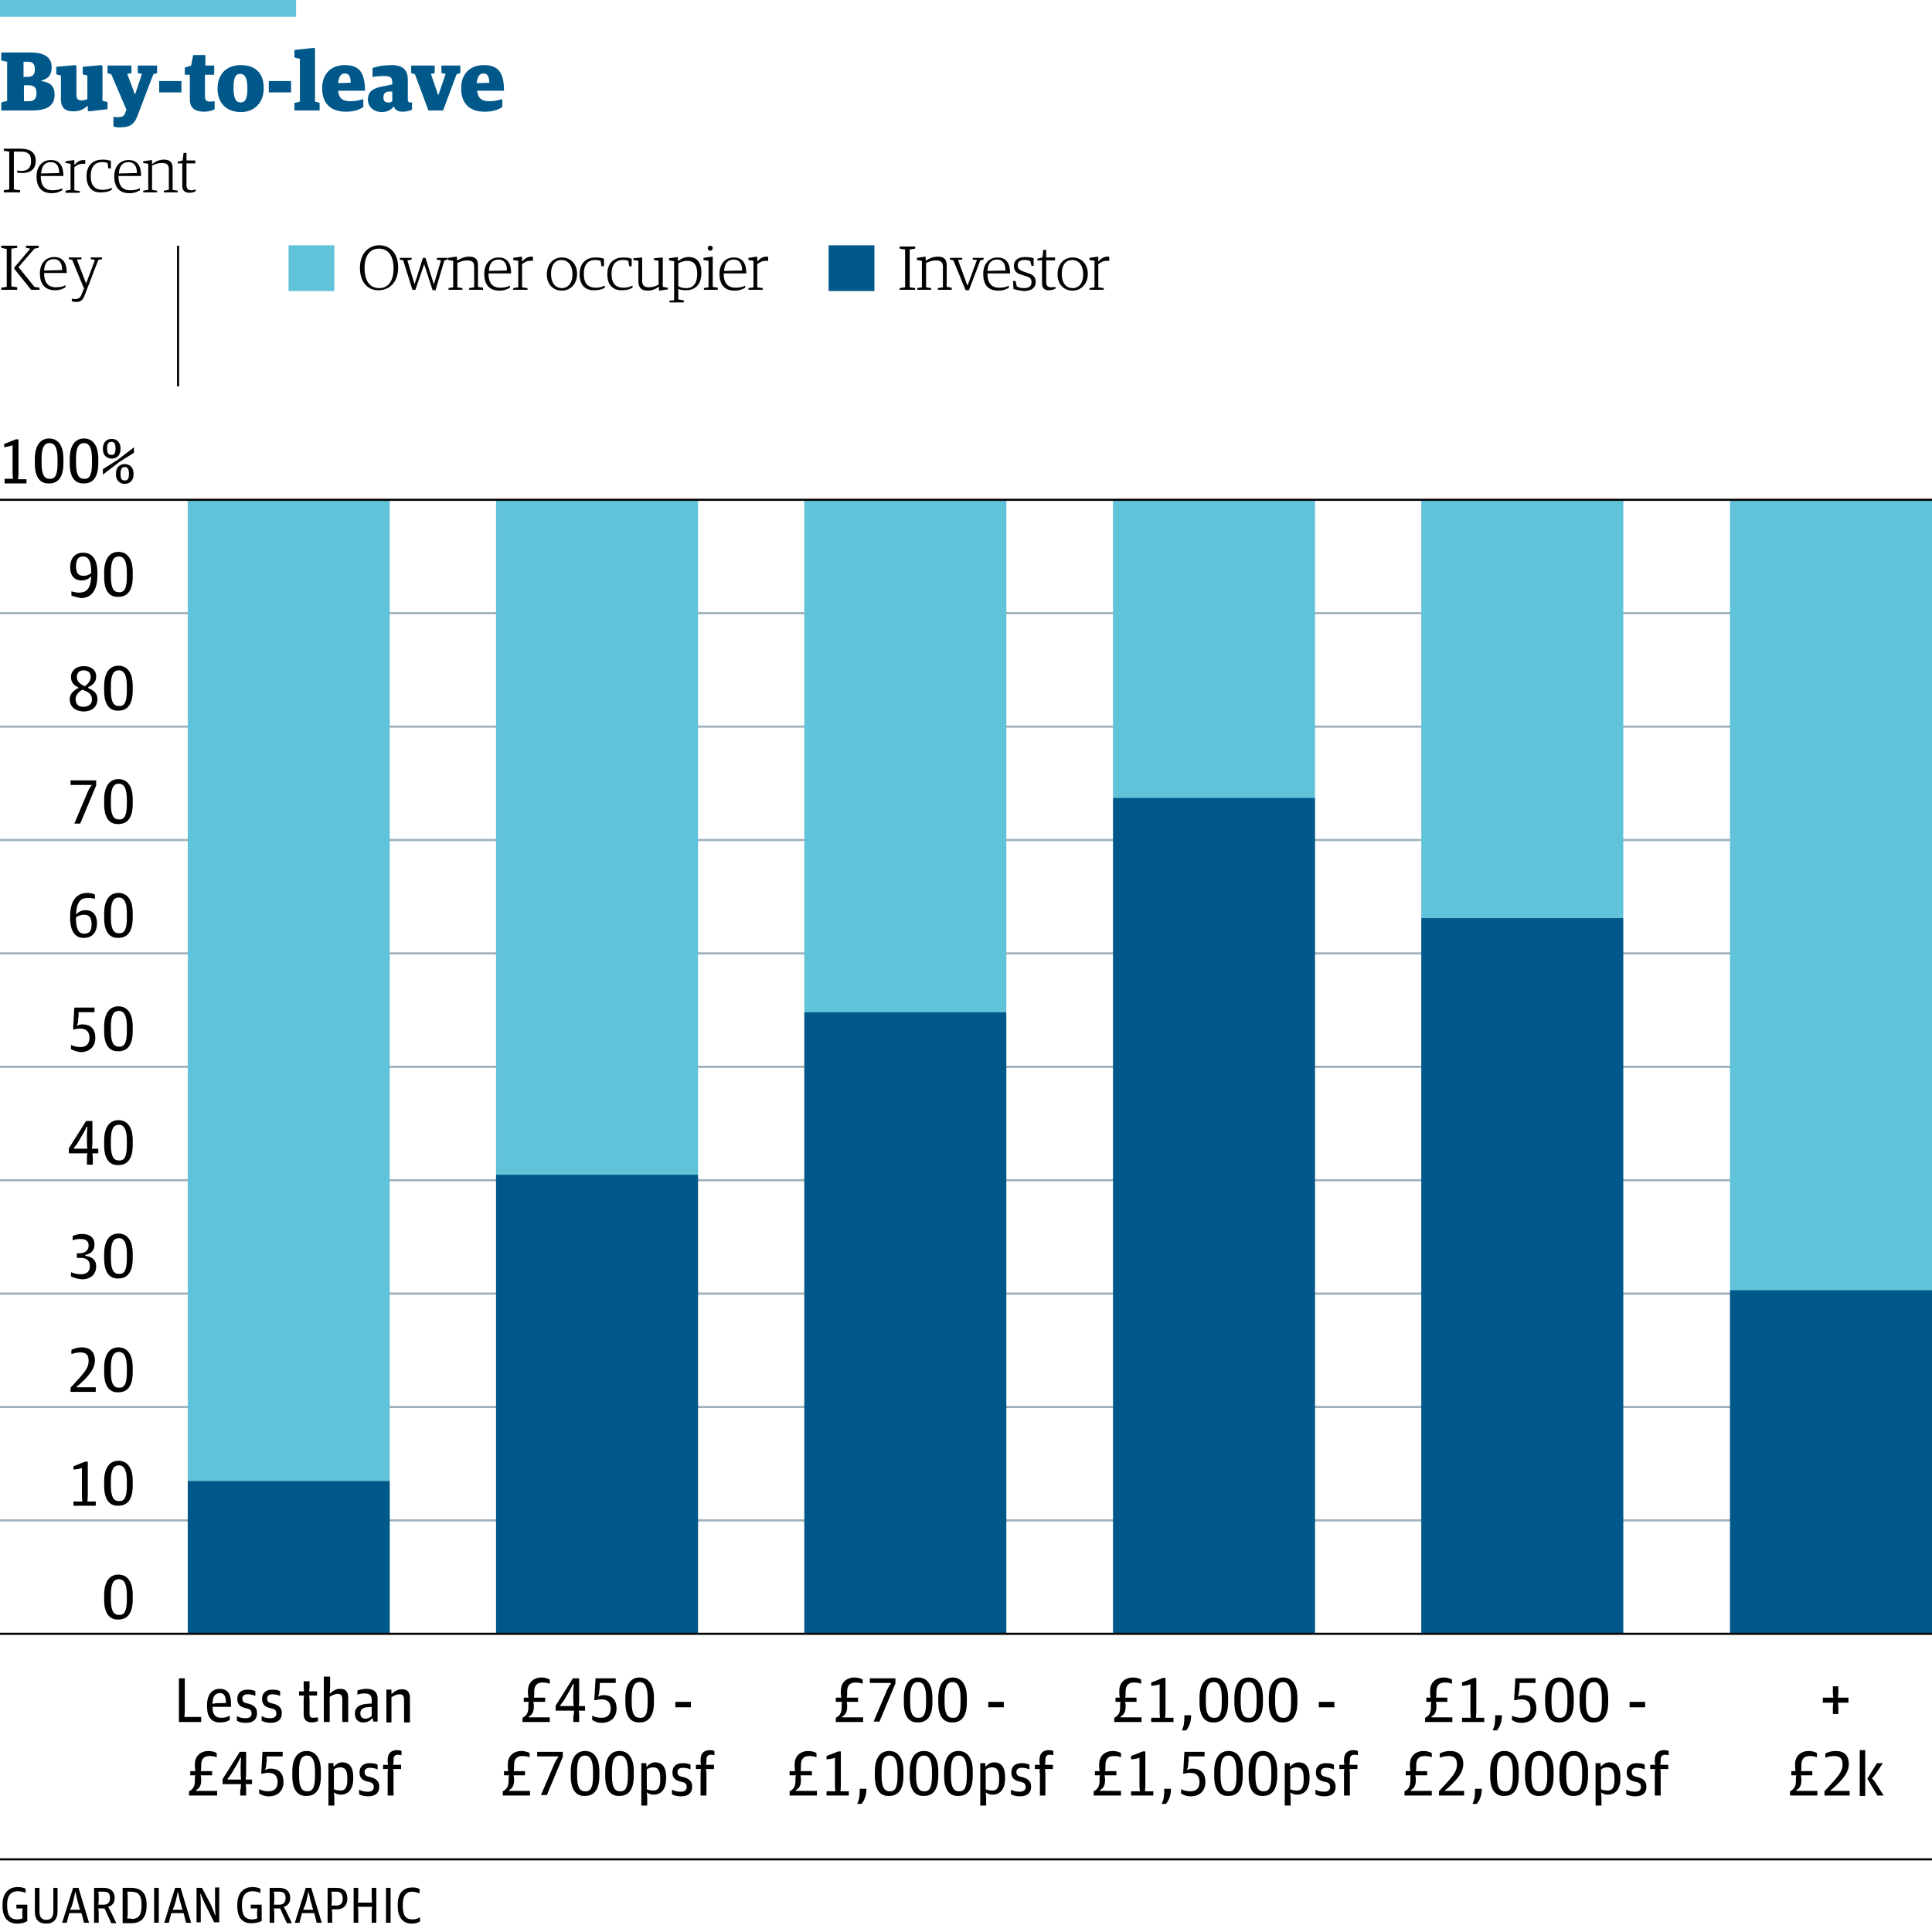<?xml version="1.0" encoding="utf-8"?>
<!-- Generator: Adobe Illustrator 16.0.1, SVG Export Plug-In . SVG Version: 6.00 Build 0)  -->
<!DOCTYPE svg PUBLIC "-//W3C//DTD SVG 1.1//EN" "http://www.w3.org/Graphics/SVG/1.1/DTD/svg11.dtd">
<svg version="1.1" id="Layer_1" xmlns="http://www.w3.org/2000/svg" xmlns:xlink="http://www.w3.org/1999/xlink" x="0px" y="0px"
	 width="460px" height="460px" viewBox="0 0 460 460" enable-background="new 0 0 460 460" xml:space="preserve">
<g>
	<g>
		<g>
			<g>
				<g>
					<path fill="#010202" d="M0.9,45.3l1.3-0.2v-9l-1.3-0.2v-0.5h3.9c2.7,0,3.7,1.1,3.7,2.9c0,2.1-1.4,2.9-3.2,2.9
						c-0.5,0-1-0.1-1.2-0.1v-0.5c0.2,0,0.5,0.1,1,0.1c1.5,0,2.3-0.8,2.3-2.3c0-1.6-0.6-2.3-2.4-2.3H3.3v9l1.5,0.2v0.5H0.9V45.3z"/>
					<path fill="#010202" d="M8.7,42c0-2.5,1.5-3.9,3.4-3.9c2.1,0,3,1.4,3,3.8H9.7c0,2.2,0.9,3.4,2.8,3.4c1.1,0,1.8-0.2,2.3-0.5v0.5
						c-0.5,0.3-1.2,0.7-2.5,0.7C9.7,46,8.7,44.3,8.7,42z M14.1,41.2c0-1.7-0.7-2.6-2-2.6c-1.4,0-2.2,0.9-2.3,2.7L14.1,41.2z"/>
					<path fill="#010202" d="M15.6,45.4l1.2-0.2V39l-1.2-0.2v-0.4l2-0.3l0.1,0.1v1h0.1c0.5-0.6,1.2-1.1,2.1-1.1c0.1,0,0.4,0,0.4,0.1
						V39c-0.2,0-0.4,0-0.6,0c-0.8,0-1.4,0.3-2,0.8v5.5l1.3,0.2v0.4h-3.4V45.4z"/>
					<path fill="#010202" d="M20.6,42c0-2.9,1.8-4,3.8-4c0.8,0,1.4,0.1,2,0.3v1.8h-0.6l-0.2-1.3c-0.3-0.1-0.7-0.2-1.3-0.2
						c-1.6,0-2.7,1-2.7,3.3c0,2.3,1,3.3,2.9,3.3c1,0,1.7-0.3,2.1-0.5v0.5c-0.5,0.3-1.2,0.6-2.4,0.6C21.9,46,20.6,44.4,20.6,42z"/>
					<path fill="#010202" d="M27.2,42c0-2.5,1.5-3.9,3.4-3.9c2.1,0,3,1.4,3,3.8h-5.4c0,2.2,0.9,3.4,2.8,3.4c1.1,0,1.8-0.2,2.3-0.5
						v0.5c-0.5,0.3-1.2,0.7-2.5,0.7C28.2,46,27.2,44.3,27.2,42z M32.6,41.2c0-1.7-0.7-2.6-2-2.6c-1.4,0-2.2,0.9-2.3,2.7L32.6,41.2z"
						/>
					<path fill="#010202" d="M34.1,45.4l1.2-0.2V39l-1.2-0.2v-0.4l2-0.3l0.1,0.1v0.8h0.1C37.1,38.4,38,38,39,38c1.4,0,2.1,0.6,2.1,2
						v5.2l1.2,0.2v0.4H39v-0.4l1.2-0.2v-4.9c0-1.1-0.5-1.5-1.7-1.5c-0.8,0-1.6,0.3-2.3,0.6v5.8l1.2,0.2v0.4h-3.3V45.4z"/>
					<path fill="#010202" d="M43.4,44.2v-5.3h-1.1v-0.4l1.2-0.3l0.2-1.8h0.7v1.8h2.1v0.7h-2.1V44c0,0.9,0.3,1.3,1.2,1.3
						c0.4,0,0.7-0.1,1-0.2v0.4c-0.3,0.2-0.9,0.4-1.4,0.4C44.1,45.9,43.4,45.5,43.4,44.2z"/>
				</g>
			</g>
		</g>
	</g>
</g>
<rect fill="#63C2D9" width="70.5" height="4"/>
<g>
	<g>
		<path fill="#00588A" d="M0.3,24.4L1.7,24v-9.3l-1.4-0.3v-1.9h7c3.2,0,5,1.1,5,3.5c0,1.7-0.6,2.7-2.5,3.2v0.1
			c2.3,0.3,3.2,1.3,3.2,3.3c0,2.4-1.6,3.7-5.3,3.7H0.3V24.4z M6.7,18.3c1,0,1.6-0.5,1.6-1.8c0-1.4-0.6-1.8-1.7-1.8h-1v3.6H6.7z
			 M6.9,24.1c1.2,0,1.8-0.6,1.8-1.9c0-1.4-0.6-1.9-1.9-1.9H5.7v3.8H6.9z"/>
		<path fill="#00588A" d="M14.5,23.6V18l-1.1-0.3v-1.8l4.5-0.4l0.3,0.2v6.9c0,0.9,0.3,1.3,1.2,1.3c0.7,0,1.1-0.2,1.4-0.3V18
			l-1.1-0.3v-1.8l4.4-0.4l0.3,0.2v8.3l1.2,0.3V26l-4.4,0.5l-0.3-0.1v-1.2h-0.1c-0.7,0.7-1.7,1.3-3.2,1.3
			C15.4,26.6,14.5,25.5,14.5,23.6z"/>
		<path fill="#00588A" d="M27,30.1v-2.3c0.4,0.1,0.8,0.1,1.1,0.1c0.8,0,1.5-0.2,1.7-1l0.3-0.8l-3.6-8.4l-0.9-0.3v-1.8h5.7v1.8
			l-1,0.2l1.8,4.8h0.1l1.6-4.8l-1-0.2v-1.8h4.6v1.8l-0.9,0.3l-3.7,9.7c-0.7,2-1.7,2.9-3.9,2.9C28.3,30.4,27.5,30.3,27,30.1z"/>
		<path fill="#00588A" d="M37.9,19.3h5.3V22h-5.3V19.3z"/>
		<path fill="#00588A" d="M45.2,23.6v-5.8H44v-1.7l1.5-0.5l0.5-2.5h2.9v2.5H51v2.2h-2.2V23c0,0.9,0.4,1.2,1.3,1.2
			c0.3,0,0.7-0.1,1-0.1V26c-0.5,0.3-1.4,0.6-2.6,0.6C46.4,26.5,45.2,25.8,45.2,23.6z"/>
		<path fill="#00588A" d="M51.8,21.1c0-3.7,2.4-5.6,5.5-5.6c3.6,0,5.5,2,5.5,5.5c0,3.7-2.5,5.7-5.5,5.7
			C53.7,26.6,51.8,24.4,51.8,21.1z M58.9,21.1c0-2.8-0.7-3.5-1.7-3.5c-1,0-1.6,0.6-1.6,3.3c0,2.8,0.7,3.5,1.7,3.5
			C58.3,24.4,58.9,23.7,58.9,21.1z"/>
		<path fill="#00588A" d="M64,19.3h5.3V22H64V19.3z"/>
		<path fill="#00588A" d="M70.2,24.5l1.2-0.3V14l-1.3-0.3v-1.8l4.6-0.5l0.3,0.1v12.7l1.1,0.3v1.8h-6V24.5z"/>
		<path fill="#00588A" d="M76.7,21c0-3.5,2.2-5.5,5.4-5.5c3.3,0,4.8,1.6,4.8,6.1h-6.4c0.2,1.9,1.2,2.5,2.9,2.5
			c1.4,0,2.3-0.3,3.1-0.5v1.9c-0.8,0.5-2,1.1-4.1,1.1C78.7,26.6,76.7,24.6,76.7,21z M83.5,19.7c0-1.7-0.6-2.2-1.4-2.2
			c-0.8,0-1.4,0.5-1.6,2.3L83.5,19.7z"/>
		<path fill="#00588A" d="M87.6,23.7c0-2.1,1.5-2.8,3.9-3.2l1.9-0.4v-0.5c0-1.1-0.4-1.5-2-1.5c-0.9,0-2,0.1-2.7,0.2v-2.1
			c1-0.4,2.7-0.7,4.5-0.7c2.7,0,3.9,1.1,3.9,3.5v4.8c0,0.5,0.3,0.6,0.7,0.6h0.3v1.7c-0.4,0.2-1.3,0.5-2.2,0.5
			c-1.1,0-1.8-0.4-2.1-1.2h-0.1c-0.5,0.7-1.5,1.3-2.9,1.3C88.9,26.6,87.6,25.4,87.6,23.7z M93.4,24.1v-2.3l-0.9,0
			c-0.8,0.1-1.2,0.5-1.2,1.3c0,0.9,0.3,1.3,1.1,1.3C92.8,24.5,93.2,24.3,93.4,24.1z"/>
		<path fill="#00588A" d="M98.8,17.7l-0.9-0.3v-1.8h5.6v1.8l-0.9,0.2l1.7,5h0.1l1.7-5l-1-0.2v-1.8h4.5v1.8l-0.9,0.3l-3.2,8.6H102
			L98.8,17.7z"/>
		<path fill="#00588A" d="M109.8,21c0-3.5,2.2-5.5,5.4-5.5c3.3,0,4.8,1.6,4.8,6.1h-6.4c0.2,1.9,1.2,2.5,2.9,2.5
			c1.4,0,2.3-0.3,3.1-0.5v1.9c-0.8,0.5-2,1.1-4.1,1.1C111.7,26.6,109.8,24.6,109.8,21z M116.5,19.7c0-1.7-0.6-2.2-1.4-2.2
			c-0.8,0-1.4,0.5-1.6,2.3L116.5,19.7z"/>
	</g>
</g>
<line fill="none" stroke="#000000" stroke-width="0.5" x1="0" y1="442.7" x2="460" y2="442.7"/>
<g>
	<path d="M0.6,453.8v-0.3c0-3,1.7-4.2,3.6-4.2c0.9,0,1.5,0.2,1.9,0.4v1c-0.4-0.2-1-0.4-1.9-0.4c-1.7,0-2.5,1.2-2.5,3.1v0.3
		c0,2.1,0.6,3.3,2.4,3.3c0.4,0,1-0.1,1.3-0.3c0,0-0.1-0.3-0.1-0.8v-0.6c0-0.4,0.1-0.9,0.1-0.9H3.9v-0.9h2.6v3.9
		C5.9,457.8,5,458,4.1,458C2.1,458,0.6,456.8,0.6,453.8z"/>
	<path d="M8.3,455.2v-5.7h1.1v5.6c0,1.6,0.7,2,1.7,2c0.9,0,1.6-0.5,1.6-2v-5.6h1v5.6c0,1.8-0.9,2.9-2.7,2.9
		C9.2,458,8.3,457,8.3,455.2z"/>
	<path d="M17.4,449.5h1.3l2.5,8.3H20l-0.3-1.2c-0.1-0.3-0.2-0.8-0.3-1.1h-2.9c-0.1,0.3-0.2,0.7-0.3,1.1l-0.3,1.2h-1.1L17.4,449.5z
		 M16.7,454.7h2.4c-0.1-0.3-0.3-0.6-0.3-0.9l-0.4-1.4c-0.2-0.8-0.4-1.9-0.4-1.9h-0.1c0,0-0.2,1.1-0.4,1.9l-0.4,1.4
		C17,454.1,16.8,454.4,16.7,454.7z"/>
	<path d="M22.4,449.5h2.3c1.7,0,2.6,0.9,2.6,2.4c0,1.2-0.6,1.8-1.5,2.1v0.1c0,0,0.3,0.5,0.6,1.1l1.3,2.7h-1.2l-1.6-3.5h-1.5
		c0,0,0.1,0.6,0.1,1v2.4h-1.1V449.5z M24.7,453.5c1,0,1.5-0.6,1.5-1.6c0-1-0.4-1.5-1.5-1.5h-1.3c0,0,0.1,0.6,0.1,0.9v1.2
		c0,0.4-0.1,1-0.1,1H24.7z"/>
	<path d="M29.2,449.5h2c2.5,0,3.7,1.3,3.7,3.9v0.3c0,2.8-1.2,4.2-3.6,4.2h-2.1V449.5z M31.3,456.9c1.5,0,2.4-0.7,2.4-3.1v-0.3
		c0-2.6-1-3.1-2.6-3.1h-0.8c0,0,0.1,0.6,0.1,1v4.4c0,0.4-0.1,1-0.1,1H31.3z"/>
	<path d="M36.7,449.5h1.1v8.3h-1.1V449.5z"/>
	<path d="M41.7,449.5H43l2.5,8.3h-1.2l-0.3-1.2c-0.1-0.3-0.2-0.8-0.3-1.1h-2.9c-0.1,0.3-0.2,0.7-0.3,1.1l-0.3,1.2h-1.1L41.7,449.5z
		 M41.1,454.7h2.4c-0.1-0.3-0.3-0.6-0.3-0.9l-0.4-1.4c-0.2-0.8-0.4-1.9-0.4-1.9h-0.1c0,0-0.2,1.1-0.4,1.9l-0.4,1.4
		C41.4,454.1,41.2,454.4,41.1,454.7z"/>
	<path d="M46.8,449.5h1.3l2.1,4c0.4,0.8,1,2.5,1,2.5h0.1c0,0-0.1-1.5-0.1-2.2v-4.4h1v8.3h-1.2l-2.2-4.4c-0.4-0.8-1-2.4-1-2.4h-0.1
		c0,0,0.1,1.4,0.1,2.1v4.7h-1V449.5z"/>
	<path d="M56.5,453.8v-0.3c0-3,1.7-4.2,3.6-4.2c0.9,0,1.5,0.2,1.9,0.4v1c-0.4-0.2-1-0.4-1.9-0.4c-1.7,0-2.5,1.2-2.5,3.1v0.3
		c0,2.1,0.6,3.3,2.4,3.3c0.4,0,1-0.1,1.3-0.3c0,0-0.1-0.3-0.1-0.8v-0.6c0-0.4,0.1-0.9,0.1-0.9h-1.6v-0.9h2.6v3.9
		c-0.6,0.3-1.5,0.5-2.3,0.5C57.9,458,56.5,456.8,56.5,453.8z"/>
	<path d="M64.2,449.5h2.3c1.7,0,2.6,0.9,2.6,2.4c0,1.2-0.6,1.8-1.5,2.1v0.1c0,0,0.3,0.5,0.6,1.1l1.3,2.7h-1.2l-1.6-3.5h-1.5
		c0,0,0.1,0.6,0.1,1v2.4h-1.1V449.5z M66.5,453.5c1,0,1.5-0.6,1.5-1.6c0-1-0.4-1.5-1.5-1.5h-1.3c0,0,0.1,0.6,0.1,0.9v1.2
		c0,0.4-0.1,1-0.1,1H66.5z"/>
	<path d="M72.8,449.5h1.3l2.5,8.3h-1.2l-0.3-1.2c-0.1-0.3-0.2-0.8-0.3-1.1h-2.9c-0.1,0.3-0.2,0.7-0.3,1.1l-0.3,1.2h-1.1L72.8,449.5z
		 M72.2,454.7h2.4c-0.1-0.3-0.3-0.6-0.3-0.9l-0.4-1.4c-0.2-0.8-0.4-1.9-0.4-1.9h-0.1c0,0-0.2,1.1-0.4,1.9l-0.4,1.4
		C72.4,454.1,72.3,454.4,72.2,454.7z"/>
	<path d="M77.9,449.5h2.3c1.8,0,2.5,1.1,2.5,2.5c0,1.7-1,2.6-2.4,2.6h-1.3c0,0,0.1,0.6,0.1,1v2.2h-1.1V449.5z M80.1,453.7
		c1,0,1.5-0.5,1.5-1.6c0-1.2-0.5-1.7-1.5-1.7h-1.2c0,0,0.1,0.6,0.1,1v1.3c0,0.4-0.1,1-0.1,1H80.1z"/>
	<path d="M84.2,449.5h1.1v2.4c0,0.5-0.1,1.1-0.1,1.1h3.4c0,0-0.1-0.7-0.1-1.1v-2.4h1.1v8.3h-1.1v-2.7c0-0.4,0.1-1.1,0.1-1.1h-3.4
		c0,0,0.1,0.7,0.1,1.1v2.7h-1.1V449.5z"/>
	<path d="M91.9,449.5H93v8.3h-1.1V449.5z"/>
	<path d="M94.7,453.8v-0.3c0-3.1,1.6-4.1,3.5-4.1c0.7,0,1.3,0.1,1.7,0.4v1c-0.6-0.2-1.1-0.4-1.8-0.4c-1.2,0-2.2,0.7-2.2,3.1v0.3
		c0,2.3,0.7,3.2,2.3,3.2c0.8,0,1.3-0.2,1.8-0.5v1c-0.5,0.3-1.1,0.5-2,0.5C96,458,94.7,456.6,94.7,453.8z"/>
</g>
<g>
	<path fill="#010202" d="M0.3,68.5l1.3-0.2v-9L0.3,59v-0.5h3.8V59l-1.4,0.2v9l1.4,0.2V69H0.3V68.5z M3.4,64v-0.3l3.8-4.5L6.2,59
		v-0.5h3V59l-1,0.2l-3.8,4.4l3.8,4.7l1.2,0.2V69H7.4L3.4,64z"/>
	<path fill="#010202" d="M9.5,65.1c0-2.5,1.5-3.9,3.4-3.9c2.1,0,3,1.4,3,3.8h-5.4c0,2.2,0.9,3.4,2.8,3.4c1.1,0,1.8-0.2,2.3-0.5v0.5
		c-0.5,0.3-1.2,0.7-2.5,0.7C10.5,69.1,9.5,67.4,9.5,65.1z M14.8,64.3c0-1.7-0.7-2.6-2-2.6c-1.4,0-2.2,0.9-2.3,2.7L14.8,64.3z"/>
	<path fill="#010202" d="M17.1,71.7v-0.6c0.3,0.1,0.5,0.1,0.8,0.1c0.9,0,1.3-0.4,1.6-1.3l0.5-1.2l-2.8-6.8l-0.8-0.2v-0.4h3v0.4
		l-1.1,0.1l2.2,5.7h0l2.1-5.6l-1-0.2v-0.4h2.7v0.4l-0.9,0.2l-3.2,8.3c-0.4,1.1-0.9,1.7-2,1.7C17.7,71.9,17.3,71.8,17.1,71.7z"/>
</g>
<g>
	<g>
		<path fill="#010202" d="M85.7,63.8c0-3.6,2.2-5.4,4.6-5.4c2.6,0,4.5,1.9,4.5,5.3c0,3.6-2.2,5.4-4.6,5.4
			C87.7,69.2,85.7,67.3,85.7,63.8z M93.7,64c0-3.2-1.3-4.8-3.5-4.8c-2.2,0-3.4,1.8-3.4,4.6c0,3,1.2,4.8,3.5,4.8
			C92.5,68.6,93.7,66.8,93.7,64z"/>
		<path fill="#010202" d="M96,62l-0.8-0.2v-0.4H98v0.4L97,62l1.7,5.7h0l2-6.3h0.6l2,6.3h0l1.7-5.7l-1-0.2v-0.4h2.6v0.4l-0.8,0.2
			l-2.1,7.1H103l-2-6.2h0L98.9,69h-0.7L96,62z"/>
		<path fill="#010202" d="M106.7,68.6l1.2-0.2v-6.3l-1.2-0.2v-0.5l2-0.3l0.1,0.1v0.8h0.1c0.8-0.5,1.8-0.9,2.8-0.9
			c1.4,0,2.1,0.6,2.1,2v5.2l1.2,0.2V69h-3.3v-0.4l1.2-0.2v-4.9c0-1.1-0.5-1.5-1.7-1.5c-0.8,0-1.6,0.3-2.3,0.6v5.8l1.2,0.2V69h-3.3
			V68.6z"/>
		<path fill="#010202" d="M115.3,65.2c0-2.5,1.5-3.9,3.4-3.9c2.1,0,3,1.4,3,3.8h-5.4c0,2.2,0.9,3.4,2.8,3.4c1.1,0,1.8-0.2,2.3-0.5
			v0.5c-0.5,0.3-1.2,0.7-2.5,0.7C116.3,69.2,115.3,67.5,115.3,65.2z M120.7,64.4c0-1.7-0.7-2.6-2-2.6c-1.4,0-2.2,0.9-2.3,2.7
			L120.7,64.4z"/>
		<path fill="#010202" d="M122.2,68.6l1.2-0.2v-6.3l-1.2-0.2v-0.5l2-0.3l0.1,0.1v1h0.1c0.5-0.6,1.2-1.1,2.1-1.1c0.1,0,0.4,0,0.4,0.1
			v0.9c-0.2,0-0.4,0-0.6,0c-0.8,0-1.4,0.3-2,0.8v5.5l1.3,0.2V69h-3.4V68.6z"/>
		<path fill="#010202" d="M130.2,65.3c0-2.5,1.6-4,3.6-4c2,0,3.6,1.5,3.6,3.9c0,2.5-1.7,4-3.6,4C131.7,69.2,130.2,67.7,130.2,65.3z
			 M136.3,65.3c0-2.4-1.3-3.4-2.6-3.4c-1.3,0-2.5,0.9-2.5,3.3c0,2.4,1.2,3.4,2.6,3.4C135,68.6,136.3,67.7,136.3,65.3z"/>
		<path fill="#010202" d="M138,65.3c0-2.9,1.8-4,3.8-4c0.8,0,1.4,0.1,2,0.3v1.8h-0.6l-0.2-1.3c-0.3-0.1-0.7-0.2-1.3-0.2
			c-1.6,0-2.7,1-2.7,3.3c0,2.3,1,3.3,2.9,3.3c1,0,1.7-0.3,2.1-0.5v0.5c-0.5,0.3-1.2,0.6-2.4,0.6C139.2,69.2,138,67.7,138,65.3z"/>
		<path fill="#010202" d="M144.6,65.3c0-2.9,1.8-4,3.8-4c0.8,0,1.4,0.1,2,0.3v1.8h-0.6l-0.2-1.3c-0.3-0.1-0.7-0.2-1.3-0.2
			c-1.6,0-2.7,1-2.7,3.3c0,2.3,1,3.3,2.9,3.3c1,0,1.7-0.3,2.1-0.5v0.5c-0.5,0.3-1.2,0.6-2.4,0.6C145.8,69.2,144.6,67.7,144.6,65.3z"
			/>
		<path fill="#010202" d="M152,67v-4.9l-1.2-0.2v-0.4l2-0.2l0.1,0.1v5.4c0,1.1,0.4,1.6,1.6,1.6c1,0,1.6-0.3,2.3-0.6v-5.7l-1.1-0.2
			v-0.4l2-0.2l0.1,0.1v6.9l1.2,0.2v0.4l-2,0.3l-0.1-0.1v-0.8h-0.1c-0.8,0.6-1.6,0.9-2.7,0.9C152.7,69.2,152,68.4,152,67z"/>
		<path fill="#010202" d="M159.3,71.6l1.2-0.1v-9.3l-1.2-0.2v-0.5l2-0.3l0.1,0.1v0.8h0.1c0.7-0.5,1.4-0.9,2.5-0.9c1.5,0,3,0.8,3,3.7
			c0,2.9-1.5,4.2-3.7,4.2c-0.8,0-1.3-0.1-1.8-0.3v2.5l1.3,0.2V72h-3.4V71.6z M166,65.2c0-2.4-1-3.1-2.4-3.1c-0.8,0-1.5,0.3-2.1,0.6
			v5.4c0.4,0.3,0.9,0.5,1.9,0.5C164.9,68.6,166,67.7,166,65.2z"/>
		<path fill="#010202" d="M167.5,68.6l1.2-0.2v-6.3l-1.2-0.2v-0.5l2.1-0.3l0.1,0.1v7.1l1.2,0.2V69h-3.3V68.6z M168.5,59.1
			c0-0.4,0.3-0.6,0.6-0.6c0.4,0,0.6,0.3,0.6,0.6c0,0.3-0.3,0.6-0.6,0.6C168.8,59.7,168.5,59.4,168.5,59.1z"/>
		<path fill="#010202" d="M171.3,65.2c0-2.5,1.5-3.9,3.4-3.9c2.1,0,3,1.4,3,3.8h-5.4c0,2.2,0.9,3.4,2.8,3.4c1.1,0,1.8-0.2,2.3-0.5
			v0.5c-0.5,0.3-1.2,0.7-2.5,0.7C172.3,69.2,171.3,67.5,171.3,65.2z M176.7,64.4c0-1.7-0.7-2.6-2-2.6c-1.4,0-2.2,0.9-2.3,2.7
			L176.7,64.4z"/>
		<path fill="#010202" d="M178.2,68.6l1.2-0.2v-6.3l-1.2-0.2v-0.5l2-0.3l0.1,0.1v1h0.1c0.5-0.6,1.2-1.1,2.1-1.1c0.1,0,0.4,0,0.4,0.1
			v0.9c-0.2,0-0.4,0-0.6,0c-0.8,0-1.4,0.3-2,0.8v5.5l1.3,0.2V69h-3.4V68.6z"/>
	</g>
	<rect x="68.7" y="58.4" fill="#61C3D9" width="10.9" height="10.9"/>
</g>
<g>
	<g>
		<path fill="#010202" d="M214.2,68.6l1.3-0.2v-9l-1.3-0.2v-0.5h3.7v0.5l-1.3,0.2v9l1.3,0.2V69h-3.7V68.6z"/>
		<path fill="#010202" d="M218.3,68.6l1.2-0.2v-6.3l-1.2-0.2v-0.5l2-0.3l0.1,0.1v0.8h0.1c0.8-0.5,1.8-0.9,2.8-0.9
			c1.4,0,2.1,0.6,2.1,2v5.2l1.2,0.2V69h-3.3v-0.4l1.2-0.2v-4.9c0-1.1-0.5-1.5-1.7-1.5c-0.8,0-1.6,0.3-2.3,0.6v5.8l1.2,0.2V69h-3.3
			V68.6z"/>
		<path fill="#010202" d="M227,62l-0.8-0.2v-0.4h2.9v0.4l-1,0.1l2.2,6h0.1l2.2-6l-1-0.1v-0.4h2.6v0.4l-0.8,0.2l-2.7,7.1h-0.8L227,62
			z"/>
		<path fill="#010202" d="M234.1,65.2c0-2.5,1.5-3.9,3.4-3.9c2.1,0,3,1.4,3,3.8h-5.4c0,2.2,0.9,3.4,2.8,3.4c1.1,0,1.8-0.2,2.3-0.5
			v0.5c-0.5,0.3-1.2,0.7-2.5,0.7C235,69.2,234.1,67.5,234.1,65.2z M239.4,64.4c0-1.7-0.7-2.6-2-2.6c-1.4,0-2.2,0.9-2.3,2.7
			L239.4,64.4z"/>
		<path fill="#010202" d="M241.3,68.8l-0.1-1.9h0.6l0.3,1.3c0.4,0.2,0.9,0.4,1.7,0.4c1.2,0,1.8-0.5,1.8-1.4c0-0.9-0.4-1.2-1.5-1.5
			l-0.9-0.3c-1.2-0.3-1.8-1-1.8-2.1c0-1.2,0.9-2.1,2.6-2.1c0.9,0,1.6,0.1,2.1,0.3l0,1.8h-0.5l-0.3-1.1c-0.3-0.2-0.7-0.3-1.4-0.3
			c-1,0-1.6,0.4-1.6,1.3c0,0.7,0.4,1.1,1.5,1.5l0.9,0.3c1.3,0.4,1.9,1,1.9,2.1c0,1.3-0.9,2.2-2.8,2.2
			C242.7,69.2,241.9,69,241.3,68.8z"/>
		<path fill="#010202" d="M248.1,67.4V62H247v-0.4l1.2-0.3l0.2-1.8h0.7v1.8h2.1V62h-2.1v5.1c0,0.9,0.3,1.3,1.2,1.3
			c0.4,0,0.7-0.1,1-0.1v0.4c-0.3,0.2-0.9,0.4-1.4,0.4C248.8,69.2,248.1,68.7,248.1,67.4z"/>
		<path fill="#010202" d="M251.8,65.3c0-2.5,1.6-4,3.6-4c2,0,3.6,1.5,3.6,3.9c0,2.5-1.7,4-3.6,4C253.3,69.2,251.8,67.7,251.8,65.3z
			 M257.9,65.3c0-2.4-1.3-3.4-2.6-3.4s-2.5,0.9-2.5,3.3c0,2.4,1.2,3.4,2.6,3.4C256.7,68.6,257.9,67.7,257.9,65.3z"/>
		<path fill="#010202" d="M259.4,68.6l1.2-0.2v-6.3l-1.2-0.2v-0.5l2-0.3l0.1,0.1v1h0.1c0.5-0.6,1.2-1.1,2.1-1.1c0.1,0,0.4,0,0.4,0.1
			v0.9c-0.2,0-0.4,0-0.6,0c-0.8,0-1.4,0.3-2,0.8v5.5l1.3,0.2V69h-3.4V68.6z"/>
	</g>
	<rect x="197.3" y="58.4" fill="#00588A" width="10.9" height="10.9"/>
</g>
<line fill="none" stroke="#010202" stroke-width="0.5" stroke-miterlimit="10" x1="42.4" y1="58.5" x2="42.4" y2="92"/>
<g>
	<line fill="none" stroke="#9DB0BB" stroke-width="0.5" x1="0" y1="362" x2="460" y2="362"/>
	<line fill="none" stroke="#9DB0BB" stroke-width="0.5" x1="0" y1="335" x2="460" y2="335"/>
	<line fill="none" stroke="#9DB0BB" stroke-width="0.5" x1="0" y1="308" x2="460" y2="308"/>
	<line fill="none" stroke="#9DB0BB" stroke-width="0.5" x1="0" y1="281" x2="460" y2="281"/>
	<line fill="none" stroke="#9DB0BB" stroke-width="0.5" x1="0" y1="254" x2="460" y2="254"/>
	<line fill="none" stroke="#9DB0BB" stroke-width="0.5" x1="0" y1="227" x2="460" y2="227"/>
	<line fill="none" stroke="#9DB0BB" stroke-width="0.5" x1="0" y1="200" x2="460" y2="200"/>
	<line fill="none" stroke="#9DB0BB" stroke-width="0.5" x1="0" y1="173" x2="460" y2="173"/>
	<line fill="none" stroke="#9DB0BB" stroke-width="0.5" x1="0" y1="146" x2="460" y2="146"/>
</g>
<rect x="44.7" y="119" fill="#61C3D9" width="48.1" height="233.6"/>
<rect x="44.7" y="352.6" fill="#00588A" width="48.1" height="36.4"/>
<rect x="118.1" y="119" fill="#61C3D9" width="48.1" height="160.8"/>
<rect x="118.1" y="279.7" fill="#00588A" width="48.1" height="109.3"/>
<rect x="191.5" y="119" fill="#61C3D9" width="48.1" height="122"/>
<rect x="191.5" y="241" fill="#00588A" width="48.1" height="148"/>
<rect x="265" y="119" fill="#61C3D9" width="48.1" height="71.1"/>
<rect x="265" y="190" fill="#00588A" width="48.1" height="199"/>
<rect x="338.4" y="119" fill="#61C3D9" width="48.1" height="99.6"/>
<rect x="338.4" y="218.6" fill="#00588A" width="48.1" height="170.4"/>
<rect x="411.9" y="119" fill="#61C3D9" width="48.1" height="188.3"/>
<rect x="411.9" y="307.2" fill="#00588A" width="48.1" height="81.8"/>
<g>
	<line fill="none" stroke="#000000" stroke-width="0.5" x1="0" y1="389" x2="460" y2="389"/>
	<line fill="none" stroke="#000000" stroke-width="0.5" x1="0" y1="119" x2="460" y2="119"/>
</g>
<g>
	<g>
		<path d="M1.1,114h2c0,0-0.1-0.8-0.1-1.3v-6.7c0,0-0.4,0.2-1.1,0.3L1,106.5v-0.8l2.8-1.1h0.6v8.2c0,0.5-0.1,1.3-0.1,1.3h2v1H1.1
			V114z"/>
		<path d="M8.3,110.4v-1.1c0-3.5,1.5-4.9,3.4-4.9c1.9,0,3.4,1.4,3.4,4.8v1.1c0,3.5-1.4,4.8-3.4,4.8C9.7,115.2,8.3,113.8,8.3,110.4z
			 M13.7,110.4v-1.1c0-2.6-0.6-3.8-1.9-3.8c-1.3,0-1.9,1.1-1.9,3.7v1.1c0,2.6,0.6,3.7,1.9,3.7C13.1,114.1,13.7,113.1,13.7,110.4z"/>
		<path d="M16.6,110.4v-1.1c0-3.5,1.5-4.9,3.4-4.9c1.9,0,3.4,1.4,3.4,4.8v1.1c0,3.5-1.4,4.8-3.4,4.8C18,115.2,16.6,113.8,16.6,110.4
			z M21.9,110.4v-1.1c0-2.6-0.6-3.8-1.9-3.8c-1.3,0-1.9,1.1-1.9,3.7v1.1c0,2.6,0.6,3.7,1.9,3.7C21.3,114.1,21.9,113.1,21.9,110.4z"
			/>
		<path d="M24.5,111.7l3.5-2.2l3.9-3v1.3l-3.5,2.2l-3.9,3V111.7z M24.5,106.9v-0.1c0-1.4,0.8-2.3,2.1-2.3c1.3,0,2.1,0.9,2.1,2.3v0.1
			c0,1.4-0.8,2.3-2.1,2.3C25.3,109.1,24.5,108.4,24.5,106.9z M27.5,106.8v-0.1c0-1.1-0.3-1.5-1-1.5c-0.7,0-1,0.5-1,1.5v0.1
			c0,1.1,0.3,1.5,1,1.5C27.2,108.4,27.5,107.9,27.5,106.8z M27.6,112.9v-0.1c0-1.4,0.8-2.3,2.1-2.3c1.3,0,2.1,0.9,2.1,2.3v0.1
			c0,1.4-0.8,2.3-2.1,2.3C28.5,115.2,27.6,114.4,27.6,112.9z M30.7,112.9v-0.1c0-1.1-0.3-1.6-1-1.6c-0.7,0-1,0.5-1,1.6v0.1
			c0,1.1,0.3,1.5,1,1.5C30.4,114.4,30.7,114,30.7,112.9z"/>
	</g>
	<g>
		<path d="M17,141.8v-1c0.4,0.1,1.1,0.3,1.8,0.3c1.6,0,2.8-0.7,2.9-3.8h-0.1c-0.5,0.5-1.1,0.9-2.2,0.9c-1.7,0-2.7-1.2-2.7-3.1
			c0-2,1-3.5,3.1-3.5c2.1,0,3.4,1.5,3.4,4.8v0.4c0,4.2-1.7,5.6-4,5.6C18.2,142.2,17.5,142,17,141.8z M21.7,136.5V136
			c0-2.1-0.5-3.5-1.9-3.5c-1.2,0-1.7,0.7-1.7,2.4c0,1.7,0.7,2.2,1.8,2.2C20.7,137.1,21.2,136.8,21.7,136.5z"/>
		<path d="M24.8,137.4v-1.1c0-3.5,1.5-4.9,3.4-4.9c1.9,0,3.4,1.4,3.4,4.8v1.1c0,3.5-1.4,4.8-3.4,4.8
			C26.2,142.2,24.8,140.9,24.8,137.4z M30.2,137.4v-1.1c0-2.6-0.6-3.8-1.9-3.8c-1.3,0-1.9,1.1-1.9,3.7v1.1c0,2.6,0.6,3.7,1.9,3.7
			C29.6,141.1,30.2,140.1,30.2,137.4z"/>
	</g>
	<g>
		<path d="M16.6,166.4c0-1.3,1.2-2.2,2.1-2.6v-0.1c-1-0.5-1.8-1.1-1.8-2.5c0-1.5,1.2-2.6,3-2.6c1.8,0,3,0.9,3,2.5
			c0,1.3-0.9,2.1-1.9,2.5v0.2c1.2,0.6,2.2,1.1,2.2,2.7c0,1.7-1.2,2.9-3.4,2.9C17.8,169.3,16.6,168.2,16.6,166.4z M21.9,166.6
			c0-1.4-0.8-1.8-2.3-2.4c-0.7,0.4-1.6,1.2-1.6,2.2c0,1.2,0.6,1.9,1.9,1.9C21.2,168.2,21.9,167.6,21.9,166.6z M21.6,161.1
			c0-0.9-0.6-1.5-1.7-1.5c-1,0-1.6,0.6-1.6,1.6c0,1.1,0.8,1.7,1.9,2.2C21,162.8,21.6,162.1,21.6,161.1z"/>
		<path d="M24.8,164.5v-1.1c0-3.5,1.5-4.9,3.4-4.9c1.9,0,3.4,1.4,3.4,4.8v1.1c0,3.5-1.4,4.8-3.4,4.8
			C26.2,169.3,24.8,167.9,24.8,164.5z M30.2,164.5v-1.1c0-2.6-0.6-3.8-1.9-3.8c-1.3,0-1.9,1.1-1.9,3.7v1.1c0,2.6,0.6,3.7,1.9,3.7
			C29.6,168.2,30.2,167.2,30.2,164.5z"/>
	</g>
	<g>
		<path d="M20.9,188.5c0.4-0.9,0.9-1.5,0.9-1.5v-0.1h-5v-1.1h6.1v1.2l-3.8,9.1h-1.4L20.9,188.5z"/>
		<path d="M24.8,191.5v-1.1c0-3.5,1.5-4.9,3.4-4.9c1.9,0,3.4,1.4,3.4,4.8v1.1c0,3.5-1.4,4.8-3.4,4.8
			C26.2,196.3,24.8,194.9,24.8,191.5z M30.2,191.5v-1.1c0-2.6-0.6-3.8-1.9-3.8c-1.3,0-1.9,1.1-1.9,3.7v1.1c0,2.6,0.6,3.7,1.9,3.7
			C29.6,195.2,30.2,194.2,30.2,191.5z"/>
	</g>
	<g>
		<path d="M16.7,218.6v-0.4c0-4.2,1.9-5.6,4.1-5.6c0.8,0,1.4,0.2,1.8,0.4v1c-0.4-0.1-0.9-0.2-1.6-0.2c-1.6,0-2.7,0.6-2.9,3.8h0.1
			c0.5-0.4,1.1-0.9,2.2-0.9c1.7,0,2.7,1.2,2.7,3.1c0,2-1,3.5-3.1,3.5C18,223.4,16.7,221.8,16.7,218.6z M21.8,220
			c0-1.7-0.7-2.2-1.8-2.2c-0.9,0-1.4,0.3-1.9,0.6v0.4c0,2.1,0.5,3.5,1.9,3.5C21.4,222.3,21.8,221.6,21.8,220z"/>
		<path d="M24.8,218.6v-1.1c0-3.5,1.5-4.9,3.4-4.9c1.9,0,3.4,1.4,3.4,4.8v1.1c0,3.5-1.4,4.8-3.4,4.8C26.2,223.4,24.8,222,24.8,218.6
			z M30.2,218.6v-1.1c0-2.6-0.6-3.8-1.9-3.8c-1.3,0-1.9,1.1-1.9,3.7v1.1c0,2.6,0.6,3.7,1.9,3.7C29.6,222.3,30.2,221.3,30.2,218.6z"
			/>
	</g>
	<g>
		<path d="M16.9,249.8v-1c0.6,0.3,1.4,0.5,2.2,0.5c1.4,0,2.2-0.7,2.2-2.2c0-1.5-0.8-2.2-2.2-2.2c-0.6,0-1,0.1-1.4,0.2h-0.3l0.3-5.2
			h4.8v1.1h-3.8c0,0,0,0.5,0,0.9l-0.1,1c0,0.7-0.3,1.3-0.3,1.3h0.1c0.4-0.2,0.7-0.3,1.2-0.3c2,0,3.1,1.1,3.1,3.2
			c0,2-1.3,3.4-3.5,3.4C18.2,250.4,17.5,250.1,16.9,249.8z"/>
		<path d="M24.8,245.6v-1.1c0-3.5,1.5-4.9,3.4-4.9c1.9,0,3.4,1.4,3.4,4.8v1.1c0,3.5-1.4,4.8-3.4,4.8C26.2,250.4,24.8,249,24.8,245.6
			z M30.2,245.6v-1.1c0-2.6-0.6-3.8-1.9-3.8c-1.3,0-1.9,1.1-1.9,3.7v1.1c0,2.6,0.6,3.7,1.9,3.7C29.6,249.3,30.2,248.3,30.2,245.6z"
			/>
	</g>
	<g>
		<path d="M20.7,275.8c0-0.5,0.1-1.2,0.1-1.2h-4.4v-1.2l4.1-6.5h1.5v5.4c0,0.4-0.1,1.2-0.1,1.2h1.5v1.1H22c0,0,0.1,0.8,0.1,1.2v1.5
			h-1.4V275.8z M20.8,273.5c0,0-0.1-0.7-0.1-1.2v-2.2c0-0.7,0.1-1.8,0.1-1.8h-0.2c0,0-0.5,1.2-1.1,2.1l-1,1.7
			c-0.4,0.6-0.9,1.2-0.9,1.2v0.2H20.8z"/>
		<path d="M24.8,272.7v-1.1c0-3.5,1.5-4.9,3.4-4.9c1.9,0,3.4,1.4,3.4,4.8v1.1c0,3.5-1.4,4.8-3.4,4.8
			C26.2,277.5,24.8,276.1,24.8,272.7z M30.2,272.7v-1.1c0-2.6-0.6-3.8-1.9-3.8c-1.3,0-1.9,1.1-1.9,3.7v1.1c0,2.6,0.6,3.7,1.9,3.7
			C29.6,276.4,30.2,275.4,30.2,272.7z"/>
	</g>
	<g>
		<path d="M16.9,303.9v-1c0.6,0.3,1.5,0.5,2.3,0.5c1.5,0,2.2-0.7,2.2-2c0-1.2-0.7-1.9-2.2-1.9h-0.9v-1.1H19c1.3,0,2.1-0.8,2.1-1.8
			c0-1.2-0.7-1.6-2-1.6c-0.7,0-1.3,0.1-1.8,0.3v-1c0.6-0.3,1.4-0.5,2.2-0.5c1.8,0,3,0.8,3,2.5c0,1.3-0.7,2.2-2.2,2.5v0.2
			c1.5,0.2,2.6,0.9,2.6,2.5c0,1.9-1.3,3.1-3.4,3.1C18.4,304.5,17.5,304.2,16.9,303.9z"/>
		<path d="M24.8,299.7v-1.1c0-3.5,1.5-4.9,3.4-4.9c1.9,0,3.4,1.4,3.4,4.8v1.1c0,3.5-1.4,4.8-3.4,4.8
			C26.2,304.5,24.8,303.1,24.8,299.7z M30.2,299.7v-1.1c0-2.6-0.6-3.8-1.9-3.8c-1.3,0-1.9,1.1-1.9,3.7v1.1c0,2.6,0.6,3.7,1.9,3.7
			C29.6,303.4,30.2,302.4,30.2,299.7z"/>
	</g>
	<g>
		<path d="M16.8,330.4L19,328c1.4-1.6,2.1-2.6,2.1-4c0-1.4-0.6-2-2-2c-0.8,0-1.5,0.2-2.1,0.4v-1c0.6-0.3,1.4-0.6,2.5-0.6
			c1.9,0,3.1,1.1,3.1,3.1c0,1.5-0.8,2.9-2.5,4.6l-0.3,0.3c-0.8,0.8-1.6,1.4-1.6,1.4v0.1h4.6v1.1h-6V330.4z"/>
		<path d="M24.8,326.8v-1.1c0-3.5,1.5-4.9,3.4-4.9c1.9,0,3.4,1.4,3.4,4.8v1.1c0,3.5-1.4,4.8-3.4,4.8
			C26.2,331.6,24.8,330.2,24.8,326.8z M30.2,326.8v-1.1c0-2.6-0.6-3.8-1.9-3.8c-1.3,0-1.9,1.1-1.9,3.7v1.1c0,2.6,0.6,3.7,1.9,3.7
			C29.6,330.5,30.2,329.5,30.2,326.8z"/>
	</g>
	<g>
		<path d="M17.6,357.5h2c0,0-0.1-0.8-0.1-1.3v-6.7c0,0-0.4,0.2-1.1,0.3l-0.9,0.1v-0.8l2.8-1.1h0.6v8.2c0,0.5-0.1,1.3-0.1,1.3h2v1
			h-5.3V357.5z"/>
		<path d="M24.8,353.8v-1.1c0-3.5,1.5-4.9,3.4-4.9c1.9,0,3.4,1.4,3.4,4.8v1.1c0,3.5-1.4,4.8-3.4,4.8
			C26.2,358.6,24.8,357.2,24.8,353.8z M30.2,353.8v-1.1c0-2.6-0.6-3.8-1.9-3.8c-1.3,0-1.9,1.1-1.9,3.7v1.1c0,2.6,0.6,3.7,1.9,3.7
			C29.6,357.5,30.2,356.5,30.2,353.8z"/>
	</g>
	<g>
		<path d="M24.8,380.9v-1.1c0-3.5,1.5-4.9,3.4-4.9c1.9,0,3.4,1.4,3.4,4.8v1.1c0,3.5-1.4,4.8-3.4,4.8
			C26.2,385.7,24.8,384.3,24.8,380.9z M30.2,380.9v-1.1c0-2.6-0.6-3.8-1.9-3.8c-1.3,0-1.9,1.1-1.9,3.7v1.1c0,2.6,0.6,3.7,1.9,3.7
			C29.6,384.6,30.2,383.6,30.2,380.9z"/>
	</g>
</g>
<g>
	<path d="M42.6,399.6H44v7.8c0,0.6-0.1,1.4-0.1,1.4h4v1.2h-5.3V399.6z"/>
	<path d="M49.3,406.4v-0.5c0-2.4,1.2-3.8,3-3.8c2.1,0,2.7,1.5,2.7,3.5v0.8h-4.4c0,2,0.8,2.6,2.1,2.6c0.9,0,1.4-0.2,2-0.5v1
		c-0.4,0.3-1.1,0.6-2.2,0.6C50.4,410.2,49.3,408.8,49.3,406.4z M50.6,405.7c0.3-0.1,0.9-0.2,1.5-0.2h1.7c0-1.6-0.4-2.4-1.5-2.4
		C51.3,403.2,50.6,403.8,50.6,405.7z"/>
	<path d="M56.4,409.7v-1.1c0.6,0.3,1.1,0.5,2.1,0.5c0.9,0,1.4-0.4,1.4-1.1c0-0.6-0.2-1-1-1.2l-0.8-0.2c-1-0.3-1.6-0.9-1.6-2.1
		c0-1.3,0.8-2.2,2.4-2.2c0.8,0,1.5,0.1,1.9,0.4v1.1c-0.4-0.2-1.1-0.4-1.8-0.4c-0.9,0-1.3,0.4-1.3,1c0,0.7,0.4,1,0.9,1.1l0.8,0.2
		c1.2,0.4,1.8,1,1.8,2.2c0,1.5-0.9,2.3-2.7,2.3C57.6,410.2,56.9,410,56.4,409.7z"/>
	<path d="M62.3,409.7v-1.1c0.6,0.3,1.1,0.5,2.1,0.5c0.9,0,1.4-0.4,1.4-1.1c0-0.6-0.2-1-1-1.2l-0.8-0.2c-1-0.3-1.6-0.9-1.6-2.1
		c0-1.3,0.8-2.2,2.4-2.2c0.8,0,1.5,0.1,1.9,0.4v1.1c-0.4-0.2-1.1-0.4-1.8-0.4c-0.9,0-1.3,0.4-1.3,1c0,0.7,0.4,1,0.9,1.1l0.8,0.2
		c1.2,0.4,1.8,1,1.8,2.2c0,1.5-0.9,2.3-2.7,2.3C63.6,410.2,62.9,410,62.3,409.7z"/>
	<path d="M72.3,408.1v-3.5c0-0.4,0.1-0.9,0.1-0.9h-1.2v-1h1.2c0,0-0.1-0.6-0.1-0.9v-1.5h1.4v1.5c0,0.3-0.1,0.9-0.1,0.9h1.9v1h-1.9
		c0,0,0.1,0.6,0.1,0.9v3.4c0,0.8,0.2,1,1,1c0.3,0,0.7-0.1,1-0.1v0.9c-0.3,0.1-0.8,0.3-1.4,0.3C73,410.1,72.3,409.5,72.3,408.1z"/>
	<path d="M77.2,399.2h1.4v2.6c0,0.6-0.1,1.4-0.1,1.4h0.1c0.6-0.6,1.4-1.1,2.4-1.1c1.2,0,1.9,0.6,1.9,2.1v5.8h-1.4v-5.4
		c0-0.9-0.3-1.3-1.1-1.3c-0.7,0-1.4,0.4-1.9,0.7v6h-1.4V399.2z"/>
	<path d="M84.5,408c0-1.4,0.9-2.1,2.6-2.3l1.4-0.1v-0.9c0-1.1-0.6-1.5-1.7-1.5c-0.7,0-1.3,0.1-1.7,0.3v-1c0.6-0.2,1.3-0.4,2.2-0.4
		c1.6,0,2.6,0.7,2.6,2.3v5.5h-1l-0.2-0.8h-0.1c-0.4,0.5-1,1-2,1C85.4,410.2,84.5,409.4,84.5,408z M88.5,408.6v-2.2l-1.2,0.1
		c-1,0.1-1.5,0.6-1.5,1.4c0,0.9,0.4,1.3,1.2,1.3C87.6,409.2,88.2,408.9,88.5,408.6z"/>
	<path d="M92,402.3h1.2v1h0.1c0.6-0.6,1.4-1.1,2.4-1.1c1.2,0,1.9,0.6,1.9,2.1v5.8h-1.4v-5.4c0-0.9-0.3-1.3-1.1-1.3
		c-0.7,0-1.4,0.4-1.9,0.7v6H92V402.3z"/>
	<path d="M45.2,421.7h1.3c0-0.3-0.1-0.7-0.1-1v-0.6c0-2.3,1.7-3.2,3.2-3.2c0.8,0,1.5,0.2,2,0.5v1c-0.5-0.2-1-0.3-1.7-0.3
		c-1,0-2,0.4-2,2.1v0.5c0,0.3,0,0.7-0.1,1h2.7v1h-2.7c0,0.3,0.1,0.5,0.1,0.8v0.4c0,1.2-0.4,1.9-1.2,2.3v0.2h5v1.1H45v-1
		c1-0.5,1.4-1.2,1.4-2.6v-0.4c0-0.2,0-0.5,0.1-0.8h-1.2V421.7z"/>
	<path d="M57.3,426c0-0.5,0.1-1.2,0.1-1.2H53v-1.2l4.1-6.5h1.5v5.4c0,0.4-0.1,1.2-0.1,1.2h1.5v1.1h-1.5c0,0,0.1,0.8,0.1,1.2v1.5
		h-1.4V426z M57.4,423.7c0,0-0.1-0.7-0.1-1.2v-2.2c0-0.7,0.1-1.8,0.1-1.8h-0.2c0,0-0.5,1.2-1.1,2.1l-1,1.7c-0.4,0.6-0.9,1.2-0.9,1.2
		v0.2H57.4z"/>
	<path d="M61.7,427v-1c0.6,0.3,1.4,0.5,2.2,0.5c1.4,0,2.2-0.7,2.2-2.2c0-1.5-0.8-2.2-2.2-2.2c-0.6,0-1,0.1-1.4,0.2h-0.3l0.3-5.2h4.8
		v1.1h-3.8c0,0,0,0.5,0,0.9l-0.1,1c0,0.7-0.3,1.3-0.3,1.3h0.1c0.4-0.2,0.7-0.3,1.2-0.3c2,0,3.1,1.1,3.1,3.2c0,2-1.3,3.4-3.5,3.4
		C63,427.7,62.3,427.4,61.7,427z"/>
	<path d="M69.6,422.9v-1.1c0-3.5,1.5-4.9,3.4-4.9c1.9,0,3.4,1.4,3.4,4.8v1.1c0,3.5-1.4,4.8-3.4,4.8C71,427.7,69.6,426.3,69.6,422.9z
		 M75,422.9v-1.1c0-2.6-0.6-3.8-1.9-3.8c-1.3,0-1.9,1.1-1.9,3.7v1.1c0,2.6,0.6,3.7,1.9,3.7C74.4,426.6,75,425.6,75,422.9z"/>
	<path d="M78.2,419.8h1.2v0.8h0.1c0.5-0.5,1.1-1,2-1c1.3,0,2.6,0.7,2.6,3.5v0.4c0,2.5-1.2,3.8-3,3.8c-0.7,0-1.3-0.3-1.5-0.5h-0.1
		c0,0,0.1,0.7,0.1,1.3v1.8h-1.4V419.8z M82.7,423.8v-0.5c0-2-0.7-2.5-1.7-2.5c-0.8,0-1.2,0.3-1.5,0.5v4.7c0.4,0.2,0.8,0.3,1.5,0.3
		C82,426.4,82.7,425.8,82.7,423.8z"/>
	<path d="M85.5,427.2v-1.1c0.6,0.3,1.1,0.5,2.1,0.5c0.9,0,1.4-0.4,1.4-1.1c0-0.6-0.2-1-1-1.2l-0.8-0.2c-1-0.3-1.6-0.9-1.6-2.1
		c0-1.3,0.8-2.2,2.4-2.2c0.8,0,1.5,0.1,1.9,0.4v1.1c-0.4-0.2-1.1-0.4-1.8-0.4c-0.9,0-1.3,0.4-1.3,1c0,0.7,0.4,1,0.9,1.1l0.8,0.2
		c1.2,0.4,1.8,1,1.8,2.2c0,1.5-0.9,2.3-2.7,2.3C86.8,427.7,86,427.5,85.5,427.2z"/>
	<path d="M92.3,422.1c0-0.4,0.1-0.9,0.1-0.9h-1.2v-1h1.2c0,0-0.1-0.5-0.1-0.8v-0.4c0-1.6,0.9-2.3,2.2-2.3c0.6,0,0.9,0.1,1.1,0.2v1
		c-0.2,0-0.4-0.1-0.8-0.1c-0.7,0-1.1,0.3-1.1,1.2v0.4c0,0.3-0.1,0.8-0.1,0.8h1.9v1h-1.9c0,0,0.1,0.6,0.1,0.9v5.4h-1.4V422.1z"/>
</g>
<g>
	<path d="M124.5,404.2h1.3c0-0.3-0.1-0.7-0.1-1v-0.6c0-2.3,1.7-3.2,3.2-3.2c0.8,0,1.5,0.2,2,0.5v1c-0.5-0.2-1-0.3-1.7-0.3
		c-1,0-2,0.4-2,2.1v0.5c0,0.3,0,0.7-0.1,1h2.7v1H127c0,0.3,0.1,0.5,0.1,0.8v0.4c0,1.2-0.4,1.9-1.2,2.3v0.2h5v1.1h-6.5v-1
		c1-0.5,1.4-1.2,1.4-2.6V406c0-0.2,0-0.5,0.1-0.8h-1.2V404.2z"/>
	<path d="M136.6,408.5c0-0.5,0.1-1.2,0.1-1.2h-4.4v-1.2l4.1-6.5h1.5v5.4c0,0.4-0.1,1.2-0.1,1.2h1.5v1.1h-1.5c0,0,0.1,0.8,0.1,1.2
		v1.5h-1.4V408.5z M136.6,406.2c0,0-0.1-0.7-0.1-1.2v-2.2c0-0.7,0.1-1.8,0.1-1.8h-0.2c0,0-0.5,1.2-1.1,2.1l-1,1.7
		c-0.4,0.6-0.9,1.2-0.9,1.2v0.2H136.6z"/>
	<path d="M141,409.5v-1c0.6,0.3,1.4,0.5,2.2,0.5c1.4,0,2.2-0.7,2.2-2.2c0-1.5-0.8-2.2-2.2-2.2c-0.6,0-1,0.1-1.4,0.2h-0.3l0.3-5.2
		h4.8v1.1h-3.8c0,0,0,0.5,0,0.9l-0.1,1c0,0.7-0.3,1.3-0.3,1.3h0.1c0.4-0.2,0.7-0.3,1.2-0.3c2,0,3.1,1.1,3.1,3.2c0,2-1.3,3.4-3.5,3.4
		C142.3,410.2,141.6,409.9,141,409.5z"/>
	<path d="M148.9,405.4v-1.1c0-3.5,1.5-4.9,3.4-4.9c1.9,0,3.4,1.4,3.4,4.8v1.1c0,3.5-1.4,4.8-3.4,4.8
		C150.3,410.2,148.9,408.8,148.9,405.4z M154.2,405.4v-1.1c0-2.6-0.6-3.8-1.9-3.8c-1.3,0-1.9,1.1-1.9,3.7v1.1c0,2.6,0.6,3.7,1.9,3.7
		C153.7,409.1,154.2,408.1,154.2,405.4z"/>
	<path d="M160.8,405.2h3.7v1.3h-3.7V405.2z"/>
	<path d="M119.7,421.7h1.3c0-0.3-0.1-0.7-0.1-1v-0.6c0-2.3,1.7-3.2,3.2-3.2c0.8,0,1.5,0.2,2,0.5v1c-0.5-0.2-1-0.3-1.7-0.3
		c-1,0-2,0.4-2,2.1v0.5c0,0.3,0,0.7-0.1,1h2.7v1h-2.7c0,0.3,0.1,0.5,0.1,0.8v0.4c0,1.2-0.4,1.9-1.2,2.3v0.2h5v1.1h-6.5v-1
		c1-0.5,1.4-1.2,1.4-2.6v-0.4c0-0.2,0-0.5,0.1-0.8h-1.2V421.7z"/>
	<path d="M132,419.9c0.4-0.9,0.9-1.5,0.9-1.5v-0.2h-5v-1.1h6.1v1.2l-3.8,9.1h-1.4L132,419.9z"/>
	<path d="M135.9,422.9v-1.1c0-3.5,1.5-4.9,3.4-4.9c1.9,0,3.4,1.4,3.4,4.8v1.1c0,3.5-1.4,4.8-3.4,4.8
		C137.3,427.7,135.9,426.3,135.9,422.9z M141.2,422.9v-1.1c0-2.6-0.6-3.8-1.9-3.8c-1.3,0-1.9,1.1-1.9,3.7v1.1c0,2.6,0.6,3.7,1.9,3.7
		C140.6,426.6,141.2,425.6,141.2,422.9z"/>
	<path d="M144.1,422.9v-1.1c0-3.5,1.5-4.9,3.4-4.9c1.9,0,3.4,1.4,3.4,4.8v1.1c0,3.5-1.4,4.8-3.4,4.8
		C145.5,427.7,144.1,426.3,144.1,422.9z M149.5,422.9v-1.1c0-2.6-0.6-3.8-1.9-3.8c-1.3,0-1.9,1.1-1.9,3.7v1.1c0,2.6,0.6,3.7,1.9,3.7
		C148.9,426.6,149.5,425.6,149.5,422.9z"/>
	<path d="M152.7,419.8h1.2v0.8h0.1c0.5-0.5,1.1-1,2-1c1.3,0,2.6,0.7,2.6,3.5v0.4c0,2.5-1.2,3.8-3,3.8c-0.7,0-1.3-0.3-1.5-0.5h-0.1
		c0,0,0.1,0.7,0.1,1.3v1.8h-1.4V419.8z M157.2,423.8v-0.5c0-2-0.7-2.5-1.7-2.5c-0.8,0-1.2,0.3-1.5,0.5v4.7c0.4,0.2,0.8,0.3,1.5,0.3
		C156.5,426.4,157.2,425.8,157.2,423.8z"/>
	<path d="M160,427.2v-1.1c0.6,0.3,1.1,0.5,2.1,0.5c0.9,0,1.4-0.4,1.4-1.1c0-0.6-0.2-1-1-1.2l-0.8-0.2c-1-0.3-1.6-0.9-1.6-2.1
		c0-1.3,0.8-2.2,2.4-2.2c0.8,0,1.5,0.1,1.9,0.4v1.1c-0.4-0.2-1.1-0.4-1.8-0.4c-0.9,0-1.3,0.4-1.3,1c0,0.7,0.4,1,0.9,1.1l0.8,0.2
		c1.2,0.4,1.8,1,1.8,2.2c0,1.5-0.9,2.3-2.7,2.3C161.3,427.7,160.5,427.5,160,427.2z"/>
	<path d="M166.8,422.1c0-0.4,0.1-0.9,0.1-0.9h-1.2v-1h1.2c0,0-0.1-0.5-0.1-0.8v-0.4c0-1.6,0.9-2.3,2.2-2.3c0.6,0,0.9,0.1,1.1,0.2v1
		c-0.2,0-0.4-0.1-0.8-0.1c-0.7,0-1.1,0.3-1.1,1.2v0.4c0,0.3-0.1,0.8-0.1,0.8h1.9v1h-1.9c0,0,0.1,0.6,0.1,0.9v5.4h-1.4V422.1z"/>
</g>
<g>
	<path d="M199,404.2h1.3c0-0.3-0.1-0.7-0.1-1v-0.6c0-2.3,1.7-3.2,3.2-3.2c0.8,0,1.5,0.2,2,0.5v1c-0.5-0.2-1-0.3-1.7-0.3
		c-1,0-2,0.4-2,2.1v0.5c0,0.3,0,0.7-0.1,1h2.7v1h-2.7c0,0.3,0.1,0.5,0.1,0.8v0.4c0,1.2-0.4,1.9-1.2,2.3v0.2h5v1.1h-6.5v-1
		c1-0.5,1.4-1.2,1.4-2.6V406c0-0.2,0-0.5,0.1-0.8H199V404.2z"/>
	<path d="M211.2,402.4c0.4-0.9,0.9-1.5,0.9-1.5v-0.2h-5v-1.1h6.1v1.2l-3.8,9.1H208L211.2,402.4z"/>
	<path d="M215.2,405.4v-1.1c0-3.5,1.5-4.9,3.4-4.9c1.9,0,3.4,1.4,3.4,4.8v1.1c0,3.5-1.4,4.8-3.4,4.8
		C216.6,410.2,215.2,408.8,215.2,405.4z M220.5,405.4v-1.1c0-2.6-0.6-3.8-1.9-3.8c-1.3,0-1.9,1.1-1.9,3.7v1.1c0,2.6,0.6,3.7,1.9,3.7
		C219.9,409.1,220.5,408.1,220.5,405.4z"/>
	<path d="M223.4,405.4v-1.1c0-3.5,1.5-4.9,3.4-4.9c1.9,0,3.4,1.4,3.4,4.8v1.1c0,3.5-1.4,4.8-3.4,4.8
		C224.8,410.2,223.4,408.8,223.4,405.4z M228.7,405.4v-1.1c0-2.6-0.6-3.8-1.9-3.8c-1.3,0-1.9,1.1-1.9,3.7v1.1c0,2.6,0.6,3.7,1.9,3.7
		C228.2,409.1,228.7,408.1,228.7,405.4z"/>
	<path d="M235.3,405.2h3.7v1.3h-3.7V405.2z"/>
	<path d="M188,421.7h1.3c0-0.3-0.1-0.7-0.1-1v-0.6c0-2.3,1.7-3.2,3.2-3.2c0.8,0,1.5,0.2,2,0.5v1c-0.5-0.2-1-0.3-1.7-0.3
		c-1,0-2,0.4-2,2.1v0.5c0,0.3,0,0.7-0.1,1h2.7v1h-2.7c0,0.3,0.1,0.5,0.1,0.8v0.4c0,1.2-0.4,1.9-1.2,2.3v0.2h5v1.1h-6.5v-1
		c1-0.5,1.4-1.2,1.4-2.6v-0.4c0-0.2,0-0.5,0.1-0.8H188V421.7z"/>
	<path d="M196.9,426.5h2c0,0-0.1-0.8-0.1-1.3v-6.7c0,0-0.4,0.2-1.1,0.3l-0.9,0.1v-0.8l2.8-1.1h0.6v8.2c0,0.5-0.1,1.3-0.1,1.3h2v1
		h-5.3V426.5z"/>
	<path d="M204.7,425.9h1.6c0,1.6-0.5,2.8-1.2,3.6h-1C204.6,428.4,204.7,427.7,204.7,425.9z"/>
	<path d="M208.3,422.9v-1.1c0-3.5,1.5-4.9,3.4-4.9c1.9,0,3.4,1.4,3.4,4.8v1.1c0,3.5-1.4,4.8-3.4,4.8
		C209.7,427.7,208.3,426.3,208.3,422.9z M213.7,422.9v-1.1c0-2.6-0.6-3.8-1.9-3.8c-1.3,0-1.9,1.1-1.9,3.7v1.1c0,2.6,0.6,3.7,1.9,3.7
		C213.1,426.6,213.7,425.6,213.7,422.9z"/>
	<path d="M216.6,422.9v-1.1c0-3.5,1.5-4.9,3.4-4.9c1.9,0,3.4,1.4,3.4,4.8v1.1c0,3.5-1.4,4.8-3.4,4.8
		C218,427.7,216.6,426.3,216.6,422.9z M221.9,422.9v-1.1c0-2.6-0.6-3.8-1.9-3.8c-1.3,0-1.9,1.1-1.9,3.7v1.1c0,2.6,0.6,3.7,1.9,3.7
		C221.3,426.6,221.9,425.6,221.9,422.9z"/>
	<path d="M224.8,422.9v-1.1c0-3.5,1.5-4.9,3.4-4.9c1.9,0,3.4,1.4,3.4,4.8v1.1c0,3.5-1.4,4.8-3.4,4.8
		C226.2,427.7,224.8,426.3,224.8,422.9z M230.2,422.9v-1.1c0-2.6-0.6-3.8-1.9-3.8c-1.3,0-1.9,1.1-1.9,3.7v1.1c0,2.6,0.6,3.7,1.9,3.7
		C229.6,426.6,230.2,425.6,230.2,422.9z"/>
	<path d="M233.4,419.8h1.2v0.8h0.1c0.5-0.5,1.1-1,2-1c1.3,0,2.6,0.7,2.6,3.5v0.4c0,2.5-1.2,3.8-3,3.8c-0.7,0-1.3-0.3-1.5-0.5h-0.1
		c0,0,0.1,0.7,0.1,1.3v1.8h-1.4V419.8z M237.9,423.8v-0.5c0-2-0.7-2.5-1.7-2.5c-0.8,0-1.2,0.3-1.5,0.5v4.7c0.4,0.2,0.8,0.3,1.5,0.3
		C237.2,426.4,237.9,425.8,237.9,423.8z"/>
	<path d="M240.7,427.2v-1.1c0.6,0.3,1.1,0.5,2.1,0.5c0.9,0,1.4-0.4,1.4-1.1c0-0.6-0.2-1-1-1.2l-0.8-0.2c-1-0.3-1.6-0.9-1.6-2.1
		c0-1.3,0.8-2.2,2.4-2.2c0.8,0,1.5,0.1,1.9,0.4v1.1c-0.4-0.2-1.1-0.4-1.8-0.4c-0.9,0-1.3,0.4-1.3,1c0,0.7,0.4,1,0.9,1.1l0.8,0.2
		c1.2,0.4,1.8,1,1.8,2.2c0,1.5-0.9,2.3-2.7,2.3C242,427.7,241.2,427.5,240.7,427.2z"/>
	<path d="M247.5,422.1c0-0.4,0.1-0.9,0.1-0.9h-1.2v-1h1.2c0,0-0.1-0.5-0.1-0.8v-0.4c0-1.6,0.9-2.3,2.2-2.3c0.6,0,0.9,0.1,1.1,0.2v1
		c-0.2,0-0.4-0.1-0.8-0.1c-0.7,0-1.1,0.3-1.1,1.2v0.4c0,0.3-0.1,0.8-0.1,0.8h1.9v1h-1.9c0,0,0.1,0.6,0.1,0.9v5.4h-1.3V422.1z"/>
</g>
<g>
	<path d="M265.3,404.2h1.3c0-0.3-0.1-0.7-0.1-1v-0.6c0-2.3,1.7-3.2,3.2-3.2c0.8,0,1.5,0.2,2,0.5v1c-0.5-0.2-1-0.3-1.7-0.3
		c-1,0-2,0.4-2,2.1v0.5c0,0.3,0,0.7-0.1,1h2.7v1h-2.7c0,0.3,0.1,0.5,0.1,0.8v0.4c0,1.2-0.4,1.9-1.2,2.3v0.2h5v1.1h-6.5v-1
		c1-0.5,1.4-1.2,1.4-2.6V406c0-0.2,0-0.5,0.1-0.8h-1.2V404.2z"/>
	<path d="M274.2,409h2c0,0-0.1-0.8-0.1-1.3v-6.7c0,0-0.4,0.2-1.1,0.3l-0.9,0.1v-0.8l2.8-1.1h0.6v8.2c0,0.5-0.1,1.3-0.1,1.3h2v1h-5.3
		V409z"/>
	<path d="M282,408.4h1.6c0,1.6-0.5,2.8-1.2,3.6h-1C281.9,410.9,282,410.2,282,408.4z"/>
	<path d="M285.6,405.4v-1.1c0-3.5,1.5-4.9,3.4-4.9c1.9,0,3.4,1.4,3.4,4.8v1.1c0,3.5-1.4,4.8-3.4,4.8
		C287,410.2,285.6,408.8,285.6,405.4z M290.9,405.4v-1.1c0-2.6-0.6-3.8-1.9-3.8c-1.3,0-1.9,1.1-1.9,3.7v1.1c0,2.6,0.6,3.7,1.9,3.7
		C290.4,409.1,290.9,408.1,290.9,405.4z"/>
	<path d="M293.9,405.4v-1.1c0-3.5,1.5-4.9,3.4-4.9c1.9,0,3.4,1.4,3.4,4.8v1.1c0,3.5-1.4,4.8-3.4,4.8
		C295.3,410.2,293.9,408.8,293.9,405.4z M299.2,405.4v-1.1c0-2.6-0.6-3.8-1.9-3.8c-1.3,0-1.9,1.1-1.9,3.7v1.1c0,2.6,0.6,3.7,1.9,3.7
		C298.6,409.1,299.2,408.1,299.2,405.4z"/>
	<path d="M302.1,405.4v-1.1c0-3.5,1.5-4.9,3.4-4.9c1.9,0,3.4,1.4,3.4,4.8v1.1c0,3.5-1.4,4.8-3.4,4.8
		C303.5,410.2,302.1,408.8,302.1,405.4z M307.4,405.4v-1.1c0-2.6-0.6-3.8-1.9-3.8c-1.3,0-1.9,1.1-1.9,3.7v1.1c0,2.6,0.6,3.7,1.9,3.7
		C306.9,409.1,307.4,408.1,307.4,405.4z"/>
	<path d="M314,405.2h3.7v1.3H314V405.2z"/>
	<path d="M260.5,421.7h1.3c0-0.3-0.1-0.7-0.1-1v-0.6c0-2.3,1.7-3.2,3.2-3.2c0.8,0,1.5,0.2,2,0.5v1c-0.5-0.2-1-0.3-1.7-0.3
		c-1,0-2,0.4-2,2.1v0.5c0,0.3,0,0.7-0.1,1h2.7v1H263c0,0.3,0.1,0.5,0.1,0.8v0.4c0,1.2-0.4,1.9-1.2,2.3v0.2h5v1.1h-6.5v-1
		c1-0.5,1.4-1.2,1.4-2.6v-0.4c0-0.2,0-0.5,0.1-0.8h-1.2V421.7z"/>
	<path d="M269.4,426.5h2c0,0-0.1-0.8-0.1-1.3v-6.7c0,0-0.4,0.2-1.1,0.3l-0.9,0.1v-0.8l2.8-1.1h0.6v8.2c0,0.5-0.1,1.3-0.1,1.3h2v1
		h-5.3V426.5z"/>
	<path d="M277.2,425.9h1.6c0,1.6-0.5,2.8-1.2,3.6h-1C277.1,428.4,277.2,427.7,277.2,425.9z"/>
	<path d="M281.2,427v-1c0.6,0.3,1.4,0.5,2.2,0.5c1.4,0,2.2-0.7,2.2-2.2c0-1.5-0.8-2.2-2.2-2.2c-0.6,0-1,0.1-1.4,0.2h-0.3l0.3-5.2
		h4.8v1.1H283c0,0,0,0.5,0,0.9l-0.1,1c0,0.7-0.3,1.3-0.3,1.3h0.1c0.4-0.2,0.7-0.3,1.2-0.3c2,0,3.1,1.1,3.1,3.2c0,2-1.3,3.4-3.5,3.4
		C282.5,427.7,281.8,427.4,281.2,427z"/>
	<path d="M289.1,422.9v-1.1c0-3.5,1.5-4.9,3.4-4.9c1.9,0,3.4,1.4,3.4,4.8v1.1c0,3.5-1.4,4.8-3.4,4.8
		C290.5,427.7,289.1,426.3,289.1,422.9z M294.4,422.9v-1.1c0-2.6-0.6-3.8-1.9-3.8c-1.3,0-1.9,1.1-1.9,3.7v1.1c0,2.6,0.6,3.7,1.9,3.7
		C293.8,426.6,294.4,425.6,294.4,422.9z"/>
	<path d="M297.3,422.9v-1.1c0-3.5,1.5-4.9,3.4-4.9c1.9,0,3.4,1.4,3.4,4.8v1.1c0,3.5-1.4,4.8-3.4,4.8
		C298.7,427.7,297.3,426.3,297.3,422.9z M302.7,422.9v-1.1c0-2.6-0.6-3.8-1.9-3.8c-1.3,0-1.9,1.1-1.9,3.7v1.1c0,2.6,0.6,3.7,1.9,3.7
		C302.1,426.6,302.7,425.6,302.7,422.9z"/>
	<path d="M305.9,419.8h1.2v0.8h0.1c0.5-0.5,1.1-1,2-1c1.3,0,2.6,0.7,2.6,3.5v0.4c0,2.5-1.2,3.8-3,3.8c-0.7,0-1.3-0.3-1.5-0.5h-0.1
		c0,0,0.1,0.7,0.1,1.3v1.8h-1.4V419.8z M310.4,423.8v-0.5c0-2-0.7-2.5-1.7-2.5c-0.8,0-1.2,0.3-1.5,0.5v4.7c0.4,0.2,0.8,0.3,1.5,0.3
		C309.7,426.4,310.4,425.8,310.4,423.8z"/>
	<path d="M313.2,427.2v-1.1c0.6,0.3,1.1,0.5,2.1,0.5c0.9,0,1.4-0.4,1.4-1.1c0-0.6-0.2-1-1-1.2l-0.8-0.2c-1-0.3-1.6-0.9-1.6-2.1
		c0-1.3,0.8-2.2,2.4-2.2c0.8,0,1.5,0.1,1.9,0.4v1.1c-0.4-0.2-1.1-0.4-1.8-0.4c-0.9,0-1.3,0.4-1.3,1c0,0.7,0.4,1,0.9,1.1l0.8,0.2
		c1.2,0.4,1.8,1,1.8,2.2c0,1.5-0.9,2.3-2.7,2.3C314.5,427.7,313.7,427.5,313.2,427.2z"/>
	<path d="M320,422.1c0-0.4,0.1-0.9,0.1-0.9h-1.2v-1h1.2c0,0-0.1-0.5-0.1-0.8v-0.4c0-1.6,0.9-2.3,2.2-2.3c0.6,0,0.9,0.1,1.1,0.2v1
		c-0.2,0-0.4-0.1-0.8-0.1c-0.7,0-1.1,0.3-1.1,1.2v0.4c0,0.3-0.1,0.8-0.1,0.8h1.9v1h-1.9c0,0,0.1,0.6,0.1,0.9v5.4H320V422.1z"/>
</g>
<g>
	<path d="M339.3,404.2h1.3c0-0.3-0.1-0.7-0.1-1v-0.6c0-2.3,1.7-3.2,3.2-3.2c0.8,0,1.5,0.2,2,0.5v1c-0.5-0.2-1-0.3-1.7-0.3
		c-1,0-2,0.4-2,2.1v0.5c0,0.3,0,0.7-0.1,1h2.7v1h-2.7c0,0.3,0.1,0.5,0.1,0.8v0.4c0,1.2-0.4,1.9-1.2,2.3v0.2h5v1.1h-6.5v-1
		c1-0.5,1.4-1.2,1.4-2.6V406c0-0.2,0-0.5,0.1-0.8h-1.2V404.2z"/>
	<path d="M348.2,409h2c0,0-0.1-0.8-0.1-1.3v-6.7c0,0-0.4,0.2-1.1,0.3l-0.9,0.1v-0.8l2.8-1.1h0.6v8.2c0,0.5-0.1,1.3-0.1,1.3h2v1h-5.3
		V409z"/>
	<path d="M356,408.4h1.6c0,1.6-0.5,2.8-1.2,3.6h-1C355.9,410.9,356,410.2,356,408.4z"/>
	<path d="M360,409.5v-1c0.6,0.3,1.4,0.5,2.2,0.5c1.4,0,2.2-0.7,2.2-2.2c0-1.5-0.8-2.2-2.2-2.2c-0.6,0-1,0.1-1.4,0.2h-0.3l0.3-5.2
		h4.8v1.1h-3.8c0,0,0,0.5,0,0.9l-0.1,1c0,0.7-0.3,1.3-0.3,1.3h0.1c0.4-0.2,0.7-0.3,1.2-0.3c2,0,3.1,1.1,3.1,3.2c0,2-1.3,3.4-3.5,3.4
		C361.3,410.2,360.5,409.9,360,409.5z"/>
	<path d="M367.9,405.4v-1.1c0-3.5,1.5-4.9,3.4-4.9c1.9,0,3.4,1.4,3.4,4.8v1.1c0,3.5-1.4,4.8-3.4,4.8
		C369.3,410.2,367.9,408.8,367.9,405.4z M373.2,405.4v-1.1c0-2.6-0.6-3.8-1.9-3.8c-1.3,0-1.9,1.1-1.9,3.7v1.1c0,2.6,0.6,3.7,1.9,3.7
		C372.6,409.1,373.2,408.1,373.2,405.4z"/>
	<path d="M376.1,405.4v-1.1c0-3.5,1.5-4.9,3.4-4.9c1.9,0,3.4,1.4,3.4,4.8v1.1c0,3.5-1.4,4.8-3.4,4.8
		C377.5,410.2,376.1,408.8,376.1,405.4z M381.4,405.4v-1.1c0-2.6-0.6-3.8-1.9-3.8c-1.3,0-1.9,1.1-1.9,3.7v1.1c0,2.6,0.6,3.7,1.9,3.7
		C380.9,409.1,381.4,408.1,381.4,405.4z"/>
	<path d="M388,405.2h3.7v1.3H388V405.2z"/>
	<path d="M334.5,421.7h1.3c0-0.3-0.1-0.7-0.1-1v-0.6c0-2.3,1.7-3.2,3.2-3.2c0.8,0,1.5,0.2,2,0.5v1c-0.5-0.2-1-0.3-1.7-0.3
		c-1,0-2,0.4-2,2.1v0.5c0,0.3,0,0.7-0.1,1h2.7v1H337c0,0.3,0.1,0.5,0.1,0.8v0.4c0,1.2-0.4,1.9-1.2,2.3v0.2h5v1.1h-6.5v-1
		c1-0.5,1.4-1.2,1.4-2.6v-0.4c0-0.2,0-0.5,0.1-0.8h-1.2V421.7z"/>
	<path d="M342.6,426.5l2.2-2.4c1.4-1.6,2.1-2.6,2.1-4c0-1.4-0.6-2-2-2c-0.8,0-1.5,0.2-2.1,0.4v-1c0.6-0.3,1.4-0.6,2.5-0.6
		c1.9,0,3.1,1.1,3.1,3.1c0,1.5-0.8,2.9-2.5,4.6l-0.3,0.3c-0.8,0.8-1.6,1.4-1.6,1.4v0.1h4.6v1.1h-6V426.5z"/>
	<path d="M351.2,425.9h1.6c0,1.6-0.5,2.8-1.2,3.6h-1C351.1,428.4,351.2,427.7,351.2,425.9z"/>
	<path d="M354.8,422.9v-1.1c0-3.5,1.5-4.9,3.4-4.9c1.9,0,3.4,1.4,3.4,4.8v1.1c0,3.5-1.4,4.8-3.4,4.8
		C356.2,427.7,354.8,426.3,354.8,422.9z M360.2,422.9v-1.1c0-2.6-0.6-3.8-1.9-3.8c-1.3,0-1.9,1.1-1.9,3.7v1.1c0,2.6,0.6,3.7,1.9,3.7
		C359.6,426.6,360.2,425.6,360.2,422.9z"/>
	<path d="M363.1,422.9v-1.1c0-3.5,1.5-4.9,3.4-4.9c1.9,0,3.4,1.4,3.4,4.8v1.1c0,3.5-1.4,4.8-3.4,4.8
		C364.5,427.7,363.1,426.3,363.1,422.9z M368.4,422.9v-1.1c0-2.6-0.6-3.8-1.9-3.8c-1.3,0-1.9,1.1-1.9,3.7v1.1c0,2.6,0.6,3.7,1.9,3.7
		C367.8,426.6,368.4,425.6,368.4,422.9z"/>
	<path d="M371.3,422.9v-1.1c0-3.5,1.5-4.9,3.4-4.9c1.9,0,3.4,1.4,3.4,4.8v1.1c0,3.5-1.4,4.8-3.4,4.8
		C372.7,427.7,371.3,426.3,371.3,422.9z M376.7,422.9v-1.1c0-2.6-0.6-3.8-1.9-3.8c-1.3,0-1.9,1.1-1.9,3.7v1.1c0,2.6,0.6,3.7,1.9,3.7
		C376.1,426.6,376.7,425.6,376.7,422.9z"/>
	<path d="M379.9,419.8h1.2v0.8h0.1c0.5-0.5,1.1-1,2-1c1.3,0,2.6,0.7,2.6,3.5v0.4c0,2.5-1.2,3.8-3,3.8c-0.7,0-1.3-0.3-1.5-0.5h-0.1
		c0,0,0.1,0.7,0.1,1.3v1.8h-1.4V419.8z M384.4,423.8v-0.5c0-2-0.7-2.5-1.7-2.5c-0.8,0-1.2,0.3-1.5,0.5v4.7c0.4,0.2,0.8,0.3,1.5,0.3
		C383.7,426.4,384.4,425.8,384.4,423.8z"/>
	<path d="M387.2,427.2v-1.1c0.6,0.3,1.1,0.5,2.1,0.5c0.9,0,1.4-0.4,1.4-1.1c0-0.6-0.2-1-1-1.2l-0.8-0.2c-1-0.3-1.6-0.9-1.6-2.1
		c0-1.3,0.8-2.2,2.4-2.2c0.8,0,1.5,0.1,1.9,0.4v1.1c-0.4-0.2-1.1-0.4-1.8-0.4c-0.9,0-1.3,0.4-1.3,1c0,0.7,0.4,1,0.9,1.1l0.8,0.2
		c1.2,0.4,1.8,1,1.8,2.2c0,1.5-0.9,2.3-2.7,2.3C388.5,427.7,387.7,427.5,387.2,427.2z"/>
	<path d="M394,422.1c0-0.4,0.1-0.9,0.1-0.9h-1.2v-1h1.2c0,0-0.1-0.5-0.1-0.8v-0.4c0-1.6,0.9-2.3,2.2-2.3c0.6,0,0.9,0.1,1.1,0.2v1
		c-0.2,0-0.4-0.1-0.8-0.1c-0.7,0-1.1,0.3-1.1,1.2v0.4c0,0.3-0.1,0.8-0.1,0.8h1.9v1h-1.9c0,0,0.1,0.6,0.1,0.9v5.4H394V422.1z"/>
</g>
<g>
	<path d="M436.4,406.6c0-0.5,0.1-1.2,0.1-1.2h-2.5v-1.2h2.5c0,0-0.1-0.7-0.1-1.2v-1.5h1.3v1.5c0,0.5-0.1,1.2-0.1,1.2h2.5v1.2h-2.5
		c0,0,0.1,0.7,0.1,1.2v1.5h-1.3V406.6z"/>
	<path d="M426.2,421.7h1.3c0-0.3-0.1-0.7-0.1-1v-0.6c0-2.3,1.7-3.2,3.2-3.2c0.8,0,1.5,0.2,2,0.5v1c-0.5-0.2-1.1-0.3-1.7-0.3
		c-1,0-2,0.4-2,2.1v0.5c0,0.3,0,0.7-0.1,1h2.7v1h-2.7c0,0.3,0.1,0.5,0.1,0.8v0.4c0,1.2-0.4,1.9-1.2,2.3v0.2h5v1.1h-6.5v-1
		c1-0.5,1.4-1.2,1.4-2.6v-0.4c0-0.2,0-0.5,0.1-0.8h-1.2V421.7z"/>
	<path d="M434.4,426.5l2.2-2.4c1.4-1.6,2.1-2.6,2.1-4c0-1.4-0.6-2-2-2c-0.8,0-1.5,0.2-2.1,0.4v-1c0.6-0.3,1.4-0.6,2.5-0.6
		c2,0,3.1,1.1,3.1,3.1c0,1.5-0.8,2.9-2.5,4.6l-0.3,0.3c-0.8,0.8-1.6,1.4-1.6,1.4v0.1h4.6v1.1h-6V426.5z"/>
	<path d="M442.8,416.7h1.3v4.6c0,1,0,2.2,0,2.2s0,1.1,0,2.2v1.9h-1.3V416.7z M444.6,423.5l2.3-3.7h1.4l-1.6,2.4
		c-0.4,0.6-1,1.2-1,1.2s0.7,0.7,1,1.3l1.8,2.8H447L444.6,423.5z"/>
</g>
</svg>
